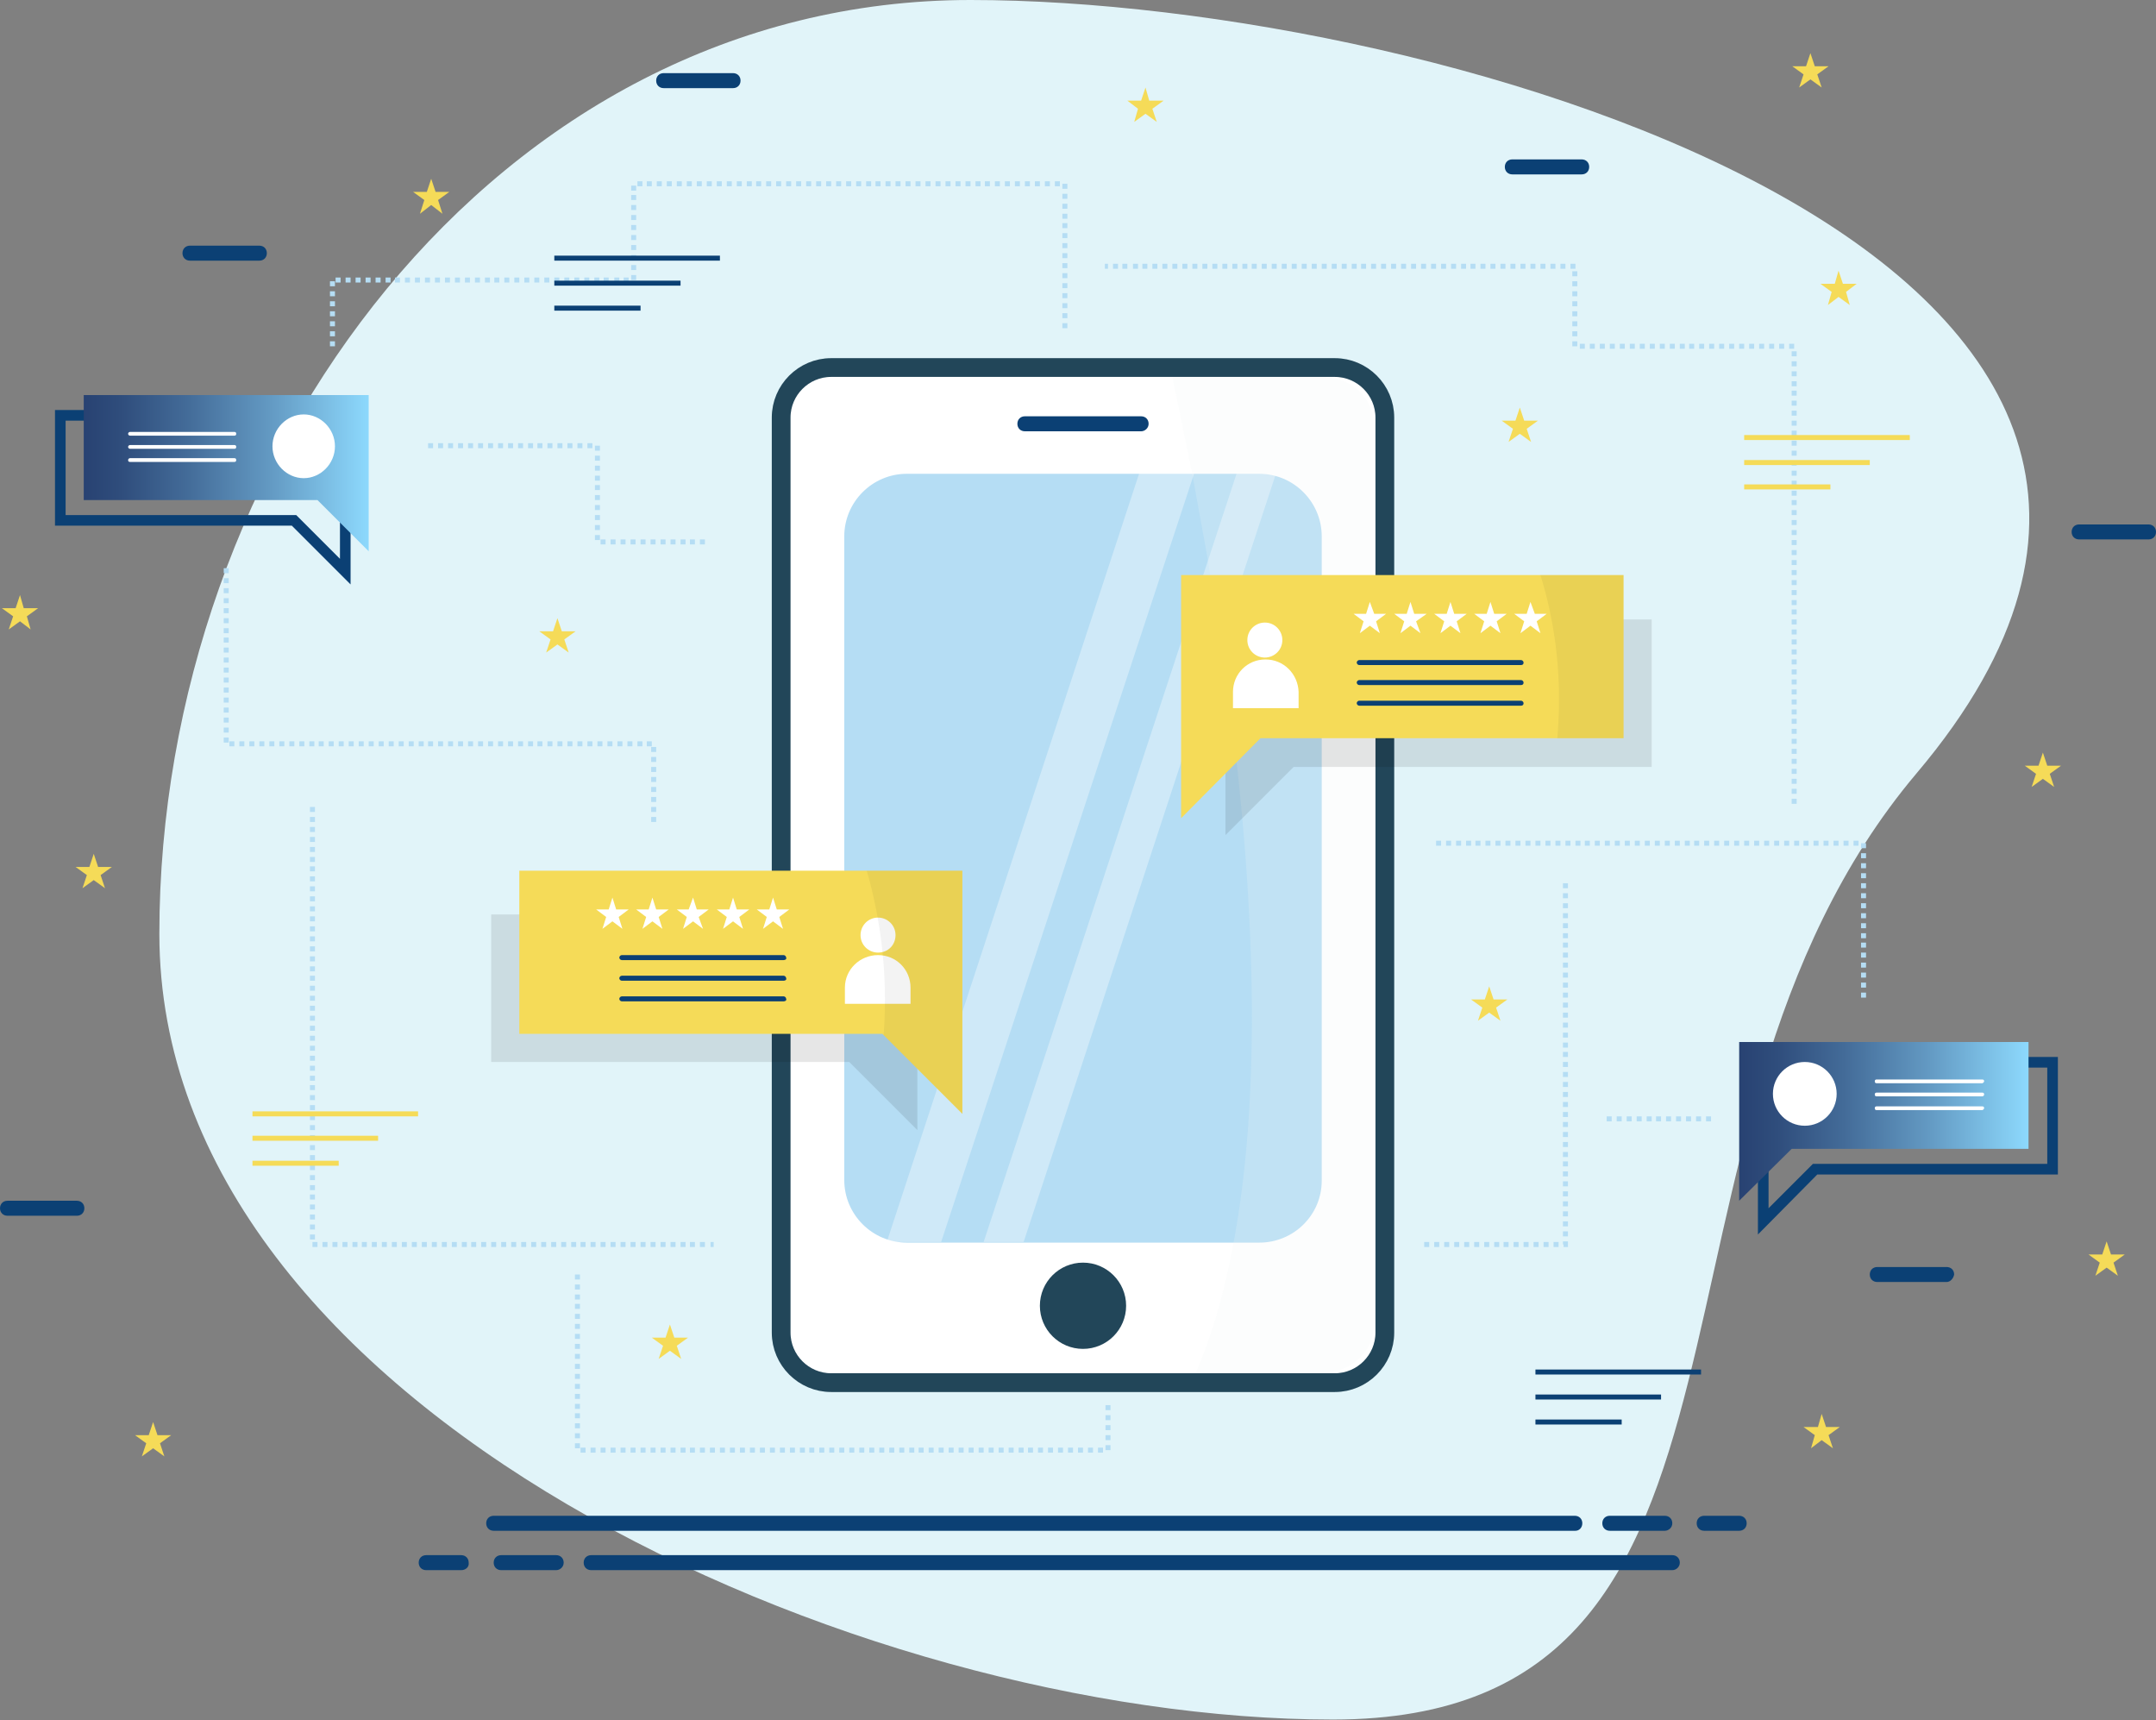 <?xml version="1.0" encoding="utf-8"?>
<!-- Generator: Adobe Illustrator 23.0.1, SVG Export Plug-In . SVG Version: 6.00 Build 0)  -->
<svg version="1.1" id="Layer_1" xmlns="http://www.w3.org/2000/svg" xmlns:xlink="http://www.w3.org/1999/xlink" x="0px" y="0px"
	 viewBox="0 0 345 275.2" style="enable-background:new 0 0 345 275.2;" xml:space="preserve">
<rect x="0" y="0" width="345" height="275.2" fill="#808080" stroke="none"/>
<style type="text/css">
	.st0{opacity:0.95;fill:#E6FAFF;enable-background:new    ;}
	.st1{fill:#0B4074;}
	.st2{fill:url(#SVGID_1_);}
	.st3{fill:#FFFFFF;}
	.st4{fill:url(#SVGID_2_);}
	.st5{fill:#F5DB58;}
	.st6{fill:#B5DDF4;}
	.st7{fill:#FFFFFF;stroke:#224659;stroke-width:3;stroke-miterlimit:10;}
	.st8{fill:#224659;}
	.st9{opacity:0.35;fill:#FFFFFF;enable-background:new    ;}
	.st10{opacity:0.2;fill:#F4F5F7;}
	.st11{opacity:0.1;enable-background:new    ;}
	.st12{opacity:5.000000e-02;enable-background:new    ;}
</style>
<g id="BACKGROUND">
</g>
<g id="OBJECTS">
</g>
<g id="DESIGNED_BY_FREEPIK">
	<g>
		<path class="st0" d="M306.7,123.7c-49,58-17.4,151.4-93.4,151.4S25.5,225.4,25.5,149.4S79.3,0,155.3,0S375.3,42.6,306.7,123.7z"/>
		<g>
			<g>
				<g>
					<path class="st1" d="M252.1,244.9H79c-0.7,0-1.2-0.5-1.2-1.2s0.5-1.2,1.2-1.2h173c0.7,0,1.2,0.5,1.2,1.2
						S252.7,244.9,252.1,244.9z"/>
				</g>
				<g>
					<path class="st1" d="M266.4,244.9h-8.8c-0.7,0-1.2-0.5-1.2-1.2s0.5-1.2,1.2-1.2h8.8c0.7,0,1.2,0.5,1.2,1.2
						S267,244.9,266.4,244.9z"/>
				</g>
				<g>
					<path class="st1" d="M278.3,244.9h-5.6c-0.7,0-1.2-0.5-1.2-1.2s0.5-1.2,1.2-1.2h5.6c0.7,0,1.2,0.5,1.2,1.2
						S279,244.9,278.3,244.9z"/>
				</g>
			</g>
			<g>
				<g>
					<path class="st1" d="M267.6,251.2h-173c-0.7,0-1.2-0.5-1.2-1.2s0.5-1.2,1.2-1.2h173c0.7,0,1.2,0.5,1.2,1.2
						C268.8,250.7,268.2,251.2,267.6,251.2z"/>
				</g>
				<g>
					<path class="st1" d="M89,251.2h-8.8c-0.7,0-1.2-0.5-1.2-1.2s0.5-1.2,1.2-1.2H89c0.7,0,1.2,0.5,1.2,1.2
						C90.2,250.7,89.6,251.2,89,251.2z"/>
				</g>
				<g>
					<path class="st1" d="M73.8,251.2h-5.6c-0.7,0-1.2-0.5-1.2-1.2s0.5-1.2,1.2-1.2h5.6c0.7,0,1.2,0.5,1.2,1.2
						C75.1,250.7,74.5,251.2,73.8,251.2z"/>
				</g>
			</g>
		</g>
		<g>
			<g>
				<path class="st1" d="M281.3,197.5v-28.4h48v18.8h-38.5L281.3,197.5z M283,170.8v22.5l7.1-7.1h37.5v-15.4L283,170.8L283,170.8z"
					/>
			</g>
			
				<linearGradient id="SVGID_1_" gradientUnits="userSpaceOnUse" x1="278.31" y1="96.595" x2="324.63" y2="96.595" gradientTransform="matrix(1 0 0 -1 0 276)">
				<stop  offset="0" style="stop-color:#284272"/>
				<stop  offset="0.13" style="stop-color:#2F4D7C"/>
				<stop  offset="0.36" style="stop-color:#436B98"/>
				<stop  offset="0.663" style="stop-color:#649BC4"/>
				<stop  offset="1" style="stop-color:#8DD9FD"/>
			</linearGradient>
			<polygon class="st2" points="324.6,166.7 278.3,166.7 278.3,183.8 278.3,192.1 286.7,183.8 324.6,183.8 			"/>
			<g>
				<g>
					<path class="st3" d="M317.2,173.3h-16.9c-0.2,0-0.3-0.1-0.3-0.3c0-0.2,0.1-0.3,0.3-0.3h16.9c0.2,0,0.3,0.1,0.3,0.3
						C317.5,173.1,317.3,173.3,317.2,173.3z"/>
				</g>
				<g>
					<path class="st3" d="M317.2,175.4h-16.9c-0.2,0-0.3-0.1-0.3-0.3s0.1-0.3,0.3-0.3h16.9c0.2,0,0.3,0.1,0.3,0.3
						S317.3,175.4,317.2,175.4z"/>
				</g>
				<g>
					<path class="st3" d="M317.2,177.6h-16.9c-0.2,0-0.3-0.1-0.3-0.3c0-0.2,0.1-0.3,0.3-0.3h16.9c0.2,0,0.3,0.1,0.3,0.3
						C317.5,177.4,317.3,177.6,317.2,177.6z"/>
				</g>
			</g>
			<circle class="st3" cx="288.8" cy="175" r="5.1"/>
		</g>
		<g>
			<g>
				<path class="st1" d="M56.1,93.5l-9.4-9.4H8.8V65.6h47.3V93.5z M10.5,82.4h36.9l7,7V67.3H10.5V82.4z"/>
			</g>
			
				<linearGradient id="SVGID_2_" gradientUnits="userSpaceOnUse" x1="13.42" y1="200.315" x2="59" y2="200.315" gradientTransform="matrix(1 0 0 -1 0 276)">
				<stop  offset="0" style="stop-color:#284272"/>
				<stop  offset="0.13" style="stop-color:#2F4D7C"/>
				<stop  offset="0.36" style="stop-color:#436B98"/>
				<stop  offset="0.663" style="stop-color:#649BC4"/>
				<stop  offset="1" style="stop-color:#8DD9FD"/>
			</linearGradient>
			<polygon class="st4" points="13.4,63.2 59,63.2 59,80 59,88.2 50.8,80 13.4,80 			"/>
			<g>
				<g>
					<path class="st3" d="M20.8,69.7h16.7c0.2,0,0.3-0.1,0.3-0.3s-0.1-0.3-0.3-0.3H20.8c-0.1,0-0.3,0.1-0.3,0.3
						C20.5,69.5,20.6,69.7,20.8,69.7z"/>
				</g>
				<g>
					<path class="st3" d="M20.8,71.8h16.7c0.2,0,0.3-0.1,0.3-0.3s-0.1-0.3-0.3-0.3H20.8c-0.1,0-0.3,0.1-0.3,0.3
						C20.5,71.6,20.6,71.8,20.8,71.8z"/>
				</g>
				<g>
					<path class="st3" d="M20.8,73.9h16.7c0.2,0,0.3-0.1,0.3-0.3s-0.1-0.3-0.3-0.3H20.8c-0.1,0-0.3,0.1-0.3,0.3S20.6,73.9,20.8,73.9
						z"/>
				</g>
			</g>
			<path class="st3" d="M43.6,71.4c0,2.8,2.3,5.1,5,5.1s5-2.3,5-5.1s-2.3-5.1-5-5.1S43.6,68.6,43.6,71.4z"/>
		</g>
		<polygon class="st5" points="294.2,43.3 294.9,45.4 297.1,45.4 295.4,46.7 296,48.8 294.2,47.5 292.5,48.8 293.1,46.7 291.3,45.4 
			293.6,45.4 		"/>
		<polygon class="st5" points="183.3,14 183.9,16.1 186.2,16.1 184.4,17.4 185.1,19.5 183.3,18.2 181.5,19.5 182.1,17.4 180.4,16.1 
			182.6,16.1 		"/>
		<polygon class="st5" points="69,28.6 69.7,30.7 71.9,30.7 70.1,32 70.8,34.2 69,32.8 67.2,34.2 67.9,32 66.1,30.7 68.3,30.7 		"/>
		<polygon class="st5" points="291.5,226.2 292.2,228.3 294.4,228.3 292.6,229.6 293.3,231.7 291.5,230.4 289.8,231.7 290.4,229.6 
			288.6,228.3 290.9,228.3 		"/>
		<polygon class="st5" points="15,136.6 15.7,138.7 17.9,138.7 16.1,140 16.8,142.1 15,140.8 13.2,142.1 13.9,140 12.1,138.7 
			14.3,138.7 		"/>
		<polygon class="st5" points="89.2,98.9 89.9,101 92.1,101 90.3,102.3 91,104.4 89.2,103.1 87.4,104.4 88.1,102.3 86.3,101 
			88.5,101 		"/>
		<polygon class="st5" points="243.2,65.2 243.9,67.3 246.1,67.3 244.3,68.6 245,70.7 243.2,69.4 241.4,70.7 242.1,68.6 240.3,67.3 
			242.5,67.3 		"/>
		<polygon class="st5" points="238.3,157.8 239,159.9 241.2,159.9 239.4,161.2 240.1,163.3 238.3,162 236.5,163.3 237.2,161.2 
			235.4,159.9 237.6,159.9 		"/>
		<polygon class="st5" points="107.2,211.9 107.9,214 110.1,214 108.3,215.3 109,217.4 107.2,216.1 105.4,217.4 106.1,215.3 
			104.3,214 106.5,214 		"/>
		<polygon class="st5" points="337.1,198.6 337.8,200.7 340,200.7 338.2,202 338.9,204.1 337.1,202.8 335.3,204.1 336,202 
			334.2,200.7 336.4,200.7 		"/>
		<polygon class="st5" points="326.9,120.4 327.6,122.5 329.8,122.5 328,123.8 328.7,125.9 326.9,124.6 325.1,125.9 325.8,123.8 
			324,122.5 326.2,122.5 		"/>
		<polygon class="st5" points="289.7,8.5 290.4,10.6 292.6,10.6 290.8,11.9 291.5,14 289.7,12.7 287.9,14 288.6,11.9 286.8,10.6 
			289,10.6 		"/>
		<polygon class="st5" points="24.5,227.5 25.2,229.6 27.4,229.6 25.6,230.9 26.3,233 24.5,231.7 22.7,233 23.4,230.9 21.6,229.6 
			23.8,229.6 		"/>
		<polygon class="st5" points="3.2,95.2 3.8,97.3 6.1,97.3 4.3,98.6 4.9,100.7 3.2,99.4 1.4,100.7 2.1,98.6 0.3,97.3 2.5,97.3 		"/>
		<g>
			<path class="st1" d="M41.5,41.7H30.4c-0.7,0-1.2-0.5-1.2-1.2s0.5-1.2,1.2-1.2h11.1c0.7,0,1.2,0.5,1.2,1.2
				C42.7,41.2,42.2,41.7,41.5,41.7z"/>
		</g>
		<g>
			<path class="st1" d="M12.3,194.5H1.2c-0.7,0-1.2-0.5-1.2-1.2s0.5-1.2,1.2-1.2h11.1c0.7,0,1.2,0.5,1.2,1.2S13,194.5,12.3,194.5z"
				/>
		</g>
		<g>
			<path class="st1" d="M311.5,205.1h-11.1c-0.7,0-1.2-0.5-1.2-1.2s0.5-1.2,1.2-1.2h11.1c0.7,0,1.2,0.5,1.2,1.2
				C312.6,204.5,312.1,205.1,311.5,205.1z"/>
		</g>
		<g>
			<path class="st1" d="M343.8,86.3h-11.1c-0.7,0-1.2-0.5-1.2-1.2s0.5-1.2,1.2-1.2h11.1c0.7,0,1.2,0.5,1.2,1.2
				S344.5,86.3,343.8,86.3z"/>
		</g>
		<g>
			<path class="st1" d="M253.1,27.9H242c-0.7,0-1.2-0.5-1.2-1.2s0.5-1.2,1.2-1.2h11.1c0.7,0,1.2,0.5,1.2,1.2S253.8,27.9,253.1,27.9z
				"/>
		</g>
		<g>
			<path class="st1" d="M117.3,14.1h-11.1c-0.7,0-1.2-0.5-1.2-1.2s0.5-1.2,1.2-1.2h11.1c0.7,0,1.2,0.5,1.2,1.2S118,14.1,117.3,14.1z
				"/>
		</g>
		<g>
			<path class="st6" d="M105,131.5h-0.8v-0.8h0.8V131.5z M105,129.9h-0.8v-0.8h0.8V129.9z M105,128.3h-0.8v-0.8h0.8V128.3z
				 M105,126.7h-0.8v-0.8h0.8V126.7z M105,125.1h-0.8v-0.8h0.8V125.1z M105,123.5h-0.8v-0.8h0.8V123.5z M105,121.9h-0.8v-0.8h0.8
				V121.9z M105,120.3h-0.8v-0.8h0.8V120.3z M104.3,119.4h-0.8v-0.8h0.8V119.4z M102.8,119.4H102v-0.8h0.8V119.4z M101.2,119.4h-0.8
				v-0.8h0.8V119.4z M99.6,119.4h-0.8v-0.8h0.8V119.4z M98,119.4h-0.8v-0.8H98V119.4z M96.4,119.4h-0.8v-0.8h0.8V119.4z M94.8,119.4
				H94v-0.8h0.8V119.4z M93.2,119.4h-0.8v-0.8h0.8V119.4z M91.6,119.4h-0.8v-0.8h0.8V119.4z M90,119.4h-0.8v-0.8H90V119.4z
				 M88.4,119.4h-0.8v-0.8h0.8V119.4z M86.8,119.4H86v-0.8h0.8V119.4z M85.3,119.4h-0.8v-0.8h0.8V119.4z M83.7,119.4h-0.8v-0.8h0.8
				V119.4z M82.1,119.4h-0.8v-0.8h0.8V119.4z M80.5,119.4h-0.8v-0.8h0.8V119.4z M78.9,119.4h-0.8v-0.8h0.8V119.4z M77.3,119.4h-0.8
				v-0.8h0.8V119.4z M75.7,119.4h-0.8v-0.8h0.8V119.4z M74.1,119.4h-0.8v-0.8h0.8V119.4z M72.5,119.4h-0.8v-0.8h0.8V119.4z
				 M70.9,119.4h-0.8v-0.8h0.8V119.4z M69.3,119.4h-0.8v-0.8h0.8V119.4z M67.8,119.4h-0.8v-0.8h0.8V119.4z M66.2,119.4h-0.8v-0.8
				h0.8V119.4z M64.6,119.4h-0.8v-0.8h0.8V119.4z M63,119.4h-0.8v-0.8H63V119.4z M61.4,119.4h-0.8v-0.8h0.8V119.4z M59.8,119.4H59
				v-0.8h0.8V119.4z M58.2,119.4h-0.8v-0.8h0.8V119.4z M56.6,119.4h-0.8v-0.8h0.8V119.4z M55,119.4h-0.8v-0.8H55V119.4z M53.4,119.4
				h-0.8v-0.8h0.8V119.4z M51.8,119.4H51v-0.8h0.8V119.4z M50.3,119.4h-0.8v-0.8h0.8V119.4z M48.7,119.4h-0.8v-0.8h0.8V119.4z
				 M47.1,119.4h-0.8v-0.8h0.8V119.4z M45.5,119.4h-0.8v-0.8h0.8V119.4z M43.9,119.4h-0.8v-0.8h0.8V119.4z M42.3,119.4h-0.8v-0.8
				h0.8V119.4z M40.7,119.4h-0.8v-0.8h0.8V119.4z M39.1,119.4h-0.8v-0.8h0.8V119.4z M37.5,119.4h-0.8v-0.8h0.8V119.4z M36.6,118.8
				h-0.8V118h0.8V118.8z M36.6,117.2h-0.8v-0.8h0.8V117.2z M36.6,115.6h-0.8v-0.8h0.8V115.6z M36.6,114h-0.8v-0.8h0.8V114z
				 M36.6,112.4h-0.8v-0.8h0.8V112.4z M36.6,110.8h-0.8V110h0.8V110.8z M36.6,109.2h-0.8v-0.8h0.8V109.2z M36.6,107.6h-0.8v-0.8h0.8
				V107.6z M36.6,106h-0.8v-0.8h0.8V106z M36.6,104.4h-0.8v-0.8h0.8V104.4z M36.6,102.8h-0.8V102h0.8V102.8z M36.6,101.3h-0.8v-0.8
				h0.8V101.3z M36.6,99.7h-0.8v-0.8h0.8V99.7z M36.6,98.1h-0.8v-0.8h0.8V98.1z M36.6,96.5h-0.8v-0.8h0.8V96.5z M36.6,94.9h-0.8
				v-0.8h0.8V94.9z M36.6,93.3h-0.8v-0.8h0.8V93.3z M36.6,91.7h-0.8v-0.8h0.8V91.7z"/>
		</g>
		<g>
			<path class="st6" d="M53.6,55.4h-0.8v-0.8h0.8V55.4z M53.6,53.8h-0.8V53h0.8V53.8z M170.8,52.5H170v-0.8h0.8V52.5z M53.6,52.2
				h-0.8v-0.8h0.8V52.2z M170.8,50.9H170v-0.8h0.8V50.9z M53.6,50.6h-0.8v-0.8h0.8V50.6z M170.8,49.3H170v-0.8h0.8V49.3z M53.6,49
				h-0.8v-0.8h0.8V49z M170.8,47.7H170v-0.8h0.8V47.7z M53.6,47.4h-0.8v-0.8h0.8V47.4z M170.8,46.1H170v-0.8h0.8V46.1z M53.6,45.8
				h-0.8V45h0.8V45.8z M100.6,45.2h-0.8v-0.8h0.8V45.2z M99.1,45.2h-0.8v-0.8h0.8V45.2z M97.4,45.2h-0.8v-0.8h0.8V45.2z M95.9,45.2
				h-0.8v-0.8h0.8V45.2z M94.3,45.2h-0.8v-0.8h0.8V45.2z M92.7,45.2h-0.8v-0.8h0.8V45.2z M91.1,45.2h-0.8v-0.8h0.8V45.2z M89.5,45.2
				h-0.8v-0.8h0.8V45.2z M87.9,45.2h-0.8v-0.8h0.8V45.2z M86.3,45.2h-0.8v-0.8h0.8V45.2z M84.7,45.2h-0.8v-0.8h0.8V45.2z M83.1,45.2
				h-0.8v-0.8h0.8V45.2z M81.5,45.2h-0.8v-0.8h0.8V45.2z M79.9,45.2h-0.8v-0.8h0.8V45.2z M78.4,45.2h-0.8v-0.8h0.8V45.2z M76.8,45.2
				H76v-0.8h0.8V45.2z M75.2,45.2h-0.8v-0.8h0.8V45.2z M73.6,45.2h-0.8v-0.8h0.8V45.2z M72,45.2h-0.8v-0.8H72V45.2z M70.4,45.2h-0.8
				v-0.8h0.8V45.2z M68.8,45.2H68v-0.8h0.8V45.2z M67.2,45.2h-0.8v-0.8h0.8V45.2z M65.6,45.2h-0.8v-0.8h0.8V45.2z M64,45.2h-0.8
				v-0.8H64V45.2z M62.5,45.2h-0.8v-0.8h0.8V45.2z M60.9,45.2h-0.8v-0.8h0.8V45.2z M59.3,45.2h-0.8v-0.8h0.8V45.2z M57.7,45.2h-0.8
				v-0.8h0.8V45.2z M56.1,45.2h-0.8v-0.8h0.8V45.2z M54.5,45.2h-0.8v-0.8h0.8V45.2z M101.8,44.8H101V44h0.8V44.8z M170.8,44.5H170
				v-0.8h0.8V44.5z M101.8,43.2H101v-0.8h0.8V43.2z M170.8,42.9H170v-0.8h0.8V42.9z M101.8,41.6H101v-0.8h0.8V41.6z M170.8,41.3H170
				v-0.8h0.8V41.3z M101.8,40H101v-0.8h0.8V40z M170.8,39.7H170v-0.8h0.8V39.7z M101.8,38.4H101v-0.8h0.8V38.4z M170.8,38.1H170
				v-0.8h0.8V38.1z M101.8,36.8H101V36h0.8V36.8z M170.8,36.5H170v-0.8h0.8V36.5z M101.8,35.2H101v-0.8h0.8V35.2z M170.8,35H170
				v-0.8h0.8V35z M101.8,33.6H101v-0.8h0.8V33.6z M170.8,33.4H170v-0.8h0.8V33.4z M101.8,32H101v-0.8h0.8V32z M170.8,31.8H170V31
				h0.8V31.8z M101.8,30.5H101v-0.8h0.8V30.5z M170.4,30.2H170v-0.8h0.8v0.8H170.4z M169.6,29.8h-0.8V29h0.8V29.8z M168,29.8h-0.8
				V29h0.8V29.8z M166.4,29.8h-0.8V29h0.8V29.8z M164.8,29.8H164V29h0.8V29.8z M163.2,29.8h-0.8V29h0.8V29.8z M161.6,29.8h-0.8V29
				h0.8V29.8z M160,29.8h-0.8V29h0.8V29.8z M158.4,29.8h-0.8V29h0.8V29.8z M156.9,29.8h-0.8V29h0.8V29.8z M155.3,29.8h-0.8V29h0.8
				V29.8z M153.7,29.8h-0.8V29h0.8V29.8z M152.1,29.8h-0.8V29h0.8V29.8z M150.5,29.8h-0.8V29h0.8V29.8z M148.9,29.8h-0.8V29h0.8
				V29.8z M147.3,29.8h-0.8V29h0.8V29.8z M145.7,29.8h-0.8V29h0.8V29.8z M144.1,29.8h-0.8V29h0.8V29.8z M142.5,29.8h-0.8V29h0.8
				V29.8z M140.9,29.8h-0.8V29h0.8V29.8z M139.4,29.8h-0.8V29h0.8V29.8z M137.8,29.8H137V29h0.8V29.8z M136.2,29.8h-0.8V29h0.8V29.8
				z M134.6,29.8h-0.8V29h0.8V29.8z M133,29.8h-0.8V29h0.8V29.8z M131.4,29.8h-0.8V29h0.8V29.8z M129.8,29.8H129V29h0.8V29.8z
				 M128.2,29.8h-0.8V29h0.8V29.8z M126.6,29.8h-0.8V29h0.8V29.8z M125,29.8h-0.8V29h0.8V29.8z M123.4,29.8h-0.8V29h0.8V29.8z
				 M121.8,29.8H121V29h0.8V29.8z M120.3,29.8h-0.8V29h0.8V29.8z M118.7,29.8h-0.8V29h0.8V29.8z M117.1,29.8h-0.8V29h0.8V29.8z
				 M115.5,29.8h-0.8V29h0.8V29.8z M113.9,29.8h-0.8V29h0.8V29.8z M112.3,29.8h-0.8V29h0.8V29.8z M110.7,29.8h-0.8V29h0.8V29.8z
				 M109.1,29.8h-0.8V29h0.8V29.8z M107.5,29.8h-0.8V29h0.8V29.8z M105.9,29.8h-0.8V29h0.8V29.8z M104.3,29.8h-0.8V29h0.8V29.8z
				 M102.8,29.8H102V29h0.8V29.8z"/>
		</g>
		<g>
			<path class="st6" d="M114.2,199.5h-0.5v-0.8h0.5V199.5z M112.8,199.5H112v-0.8h0.8V199.5z M111.2,199.5h-0.8v-0.8h0.8V199.5z
				 M109.7,199.5h-0.8v-0.8h0.8V199.5z M108.1,199.5h-0.8v-0.8h0.8V199.5z M106.5,199.5h-0.8v-0.8h0.8V199.5z M104.9,199.5h-0.8
				v-0.8h0.8V199.5z M103.3,199.5h-0.8v-0.8h0.8V199.5z M101.7,199.5h-0.8v-0.8h0.8V199.5z M100.1,199.5h-0.8v-0.8h0.8V199.5z
				 M98.5,199.5h-0.8v-0.8h0.8V199.5z M96.9,199.5h-0.8v-0.8h0.8V199.5z M95.3,199.5h-0.8v-0.8h0.8V199.5z M93.7,199.5h-0.8v-0.8
				h0.8V199.5z M92.2,199.5h-0.8v-0.8h0.8V199.5z M90.6,199.5h-0.8v-0.8h0.8V199.5z M89,199.5h-0.8v-0.8H89V199.5z M87.4,199.5h-0.8
				v-0.8h0.8V199.5z M85.8,199.5H85v-0.8h0.8V199.5z M84.2,199.5h-0.8v-0.8h0.8V199.5z M82.6,199.5h-0.8v-0.8h0.8V199.5z M81,199.5
				h-0.8v-0.8H81V199.5z M79.4,199.5h-0.8v-0.8h0.8V199.5z M77.8,199.5H77v-0.8h0.8V199.5z M76.2,199.5h-0.8v-0.8h0.8V199.5z
				 M74.7,199.5h-0.8v-0.8h0.8V199.5z M73.1,199.5h-0.8v-0.8h0.8V199.5z M71.5,199.5h-0.8v-0.8h0.8V199.5z M69.9,199.5h-0.8v-0.8
				h0.8V199.5z M68.3,199.5h-0.8v-0.8h0.8V199.5z M66.7,199.5h-0.8v-0.8h0.8V199.5z M65.1,199.5h-0.8v-0.8h0.8V199.5z M63.5,199.5
				h-0.8v-0.8h0.8V199.5z M61.9,199.5h-0.8v-0.8h0.8V199.5z M60.3,199.5h-0.8v-0.8h0.8V199.5z M58.7,199.5h-0.8v-0.8h0.8V199.5z
				 M57.2,199.5h-0.8v-0.8h0.8V199.5z M55.6,199.5h-0.8v-0.8h0.8V199.5z M54,199.5h-0.8v-0.8H54V199.5z M52.4,199.5h-0.8v-0.8h0.8
				V199.5z M50.8,199.5H50v-0.8h0.8V199.5z M50.4,198.3h-0.8v-0.8h0.8V198.3z M50.4,196.7h-0.8v-0.8h0.8V196.7z M50.4,195.1h-0.8
				v-0.8h0.8V195.1z M50.4,193.5h-0.8v-0.8h0.8V193.5z M50.4,191.9h-0.8v-0.8h0.8V191.9z M50.4,190.4h-0.8v-0.8h0.8V190.4z
				 M50.4,188.8h-0.8V188h0.8V188.8z M50.4,187.2h-0.8v-0.8h0.8V187.2z M50.4,185.6h-0.8v-0.8h0.8V185.6z M50.4,184h-0.8v-0.8h0.8
				V184z M50.4,182.4h-0.8v-0.8h0.8V182.4z M50.4,180.8h-0.8V180h0.8V180.8z M50.4,179.2h-0.8v-0.8h0.8V179.2z M50.4,177.6h-0.8
				v-0.8h0.8V177.6z M50.4,176h-0.8v-0.8h0.8V176z M50.4,174.4h-0.8v-0.8h0.8V174.4z M50.4,172.9h-0.8v-0.8h0.8V172.9z M50.4,171.3
				h-0.8v-0.8h0.8V171.3z M50.4,169.7h-0.8v-0.8h0.8V169.7z M50.4,168.1h-0.8v-0.8h0.8V168.1z M50.4,166.5h-0.8v-0.8h0.8V166.5z
				 M50.4,164.9h-0.8v-0.8h0.8V164.9z M50.4,163.3h-0.8v-0.8h0.8V163.3z M50.4,161.7h-0.8v-0.8h0.8V161.7z M50.4,160.1h-0.8v-0.8
				h0.8V160.1z M50.4,158.5h-0.8v-0.8h0.8V158.5z M50.4,156.9h-0.8v-0.8h0.8V156.9z M50.4,155.4h-0.8v-0.8h0.8V155.4z M50.4,153.8
				h-0.8V153h0.8V153.8z M50.4,152.2h-0.8v-0.8h0.8V152.2z M50.4,150.6h-0.8v-0.8h0.8V150.6z M50.4,149h-0.8v-0.8h0.8V149z
				 M50.4,147.4h-0.8v-0.8h0.8V147.4z M50.4,145.8h-0.8V145h0.8V145.8z M50.4,144.2h-0.8v-0.8h0.8V144.2z M50.4,142.6h-0.8v-0.8h0.8
				V142.6z M50.4,141h-0.8v-0.8h0.8V141z M50.4,139.4h-0.8v-0.8h0.8V139.4z M50.4,137.9h-0.8v-0.8h0.8V137.9z M50.4,136.3h-0.8v-0.8
				h0.8V136.3z M50.4,134.7h-0.8v-0.8h0.8V134.7z M50.4,133.1h-0.8v-0.8h0.8V133.1z M50.4,131.5h-0.8v-0.8h0.8V131.5z M50.4,129.9
				h-0.8v-0.8h0.8V129.9z"/>
		</g>
		<g>
			<path class="st6" d="M298.6,159.6h-0.8v-0.8h0.8V159.6z M298.6,158h-0.8v-0.8h0.8V158z M298.6,156.4h-0.8v-0.8h0.8V156.4z
				 M298.6,154.8h-0.8V154h0.8V154.8z M298.6,153.2h-0.8v-0.8h0.8V153.2z M298.6,151.6h-0.8v-0.8h0.8V151.6z M298.6,150.1h-0.8v-0.8
				h0.8V150.1z M298.6,148.5h-0.8v-0.8h0.8V148.5z M298.6,146.9h-0.8v-0.8h0.8V146.9z M298.6,145.3h-0.8v-0.8h0.8V145.3z
				 M298.6,143.7h-0.8v-0.8h0.8V143.7z M298.6,142.1h-0.8v-0.8h0.8V142.1z M298.6,140.5h-0.8v-0.8h0.8V140.5z M298.6,138.9h-0.8
				v-0.8h0.8V138.9z M298.6,137.3h-0.8v-0.8h0.8V137.3z M298.6,135.7h-0.8v-0.8h0.8V135.7z M297.4,135.3h-0.8v-0.8h0.8V135.3z
				 M295.8,135.3H295v-0.8h0.8V135.3z M294.2,135.3h-0.8v-0.8h0.8V135.3z M292.6,135.3h-0.8v-0.8h0.8V135.3z M291,135.3h-0.8v-0.8
				h0.8V135.3z M289.4,135.3h-0.8v-0.8h0.8V135.3z M287.9,135.3h-0.8v-0.8h0.8V135.3z M286.3,135.3h-0.8v-0.8h0.8V135.3z
				 M284.7,135.3h-0.8v-0.8h0.8V135.3z M283.1,135.3h-0.8v-0.8h0.8V135.3z M281.5,135.3h-0.8v-0.8h0.8V135.3z M279.9,135.3h-0.8
				v-0.8h0.8V135.3z M278.3,135.3h-0.8v-0.8h0.8V135.3z M276.7,135.3h-0.8v-0.8h0.8V135.3z M275.1,135.3h-0.8v-0.8h0.8V135.3z
				 M273.5,135.3h-0.8v-0.8h0.8V135.3z M271.9,135.3h-0.8v-0.8h0.8V135.3z M270.4,135.3h-0.8v-0.8h0.8V135.3z M268.8,135.3H268v-0.8
				h0.8V135.3z M267.2,135.3h-0.8v-0.8h0.8V135.3z M265.6,135.3h-0.8v-0.8h0.8V135.3z M264,135.3h-0.8v-0.8h0.8V135.3z M262.4,135.3
				h-0.8v-0.8h0.8V135.3z M260.8,135.3H260v-0.8h0.8V135.3z M259.2,135.3h-0.8v-0.8h0.8V135.3z M257.6,135.3h-0.8v-0.8h0.8V135.3z
				 M256,135.3h-0.8v-0.8h0.8V135.3z M254.4,135.3h-0.8v-0.8h0.8V135.3z M252.9,135.3h-0.8v-0.8h0.8V135.3z M251.3,135.3h-0.8v-0.8
				h0.8V135.3z M249.7,135.3h-0.8v-0.8h0.8V135.3z M248.1,135.3h-0.8v-0.8h0.8V135.3z M246.5,135.3h-0.8v-0.8h0.8V135.3z
				 M244.9,135.3h-0.8v-0.8h0.8V135.3z M243.3,135.3h-0.8v-0.8h0.8V135.3z M241.7,135.3h-0.8v-0.8h0.8V135.3z M240.1,135.3h-0.8
				v-0.8h0.8V135.3z M238.5,135.3h-0.8v-0.8h0.8V135.3z M236.9,135.3h-0.8v-0.8h0.8V135.3z M235.4,135.3h-0.8v-0.8h0.8V135.3z
				 M233.8,135.3H233v-0.8h0.8V135.3z M232.2,135.3h-0.8v-0.8h0.8V135.3z M230.6,135.3h-0.8v-0.8h0.8V135.3z"/>
		</g>
		<g>
			<path class="st6" d="M287.5,128.6h-0.8v-0.8h0.8V128.6z M287.5,127h-0.8v-0.8h0.8V127z M287.5,125.4h-0.8v-0.8h0.8V125.4z
				 M287.5,123.8h-0.8V123h0.8V123.8z M287.5,122.2h-0.8v-0.8h0.8V122.2z M287.5,120.6h-0.8v-0.8h0.8V120.6z M287.5,119h-0.8v-0.8
				h0.8V119z M287.5,117.4h-0.8v-0.8h0.8V117.4z M287.5,115.8h-0.8V115h0.8V115.8z M287.5,114.3h-0.8v-0.8h0.8V114.3z M287.5,112.7
				h-0.8v-0.8h0.8V112.7z M287.5,111.1h-0.8v-0.8h0.8V111.1z M287.5,109.5h-0.8v-0.8h0.8V109.5z M287.5,107.9h-0.8v-0.8h0.8V107.9z
				 M287.5,106.3h-0.8v-0.8h0.8V106.3z M287.5,104.7h-0.8v-0.8h0.8V104.7z M287.5,103.1h-0.8v-0.8h0.8V103.1z M287.5,101.5h-0.8
				v-0.8h0.8V101.5z M287.5,99.9h-0.8v-0.8h0.8V99.9z M287.5,98.3h-0.8v-0.8h0.8V98.3z M287.5,96.8h-0.8v-0.8h0.8V96.8z M287.5,95.2
				h-0.8v-0.8h0.8V95.2z M287.5,93.6h-0.8v-0.8h0.8V93.6z M287.5,92h-0.8v-0.8h0.8V92z M287.5,90.4h-0.8v-0.8h0.8V90.4z M287.5,88.8
				h-0.8V88h0.8V88.8z M287.5,87.2h-0.8v-0.8h0.8V87.2z M287.5,85.6h-0.8v-0.8h0.8V85.6z M287.5,84h-0.8v-0.8h0.8V84z M287.5,82.4
				h-0.8v-0.8h0.8V82.4z M287.5,80.8h-0.8V80h0.8V80.8z M287.5,79.3h-0.8v-0.8h0.8V79.3z M287.5,77.7h-0.8v-0.8h0.8V77.7z
				 M287.5,76.1h-0.8v-0.8h0.8V76.1z M287.5,74.5h-0.8v-0.8h0.8V74.5z M287.5,72.9h-0.8v-0.8h0.8V72.9z M287.5,71.3h-0.8v-0.8h0.8
				V71.3z M287.5,69.7h-0.8v-0.8h0.8V69.7z M287.5,68.1h-0.8v-0.8h0.8V68.1z M287.5,66.5h-0.8v-0.8h0.8V66.5z M287.5,64.9h-0.8v-0.8
				h0.8V64.9z M287.5,63.3h-0.8v-0.8h0.8V63.3z M287.5,61.8h-0.8V61h0.8V61.8z M287.5,60.2h-0.8v-0.8h0.8V60.2z M287.5,58.6h-0.8
				v-0.8h0.8V58.6z M287.5,57h-0.8v-0.8h0.8V57z M287.1,55.8h-0.8V55h0.8V55.8z M285.5,55.8h-0.8V55h0.8V55.8z M283.9,55.8h-0.8V55
				h0.8V55.8z M282.3,55.8h-0.8V55h0.8V55.8z M280.7,55.8h-0.8V55h0.8V55.8z M279.1,55.8h-0.8V55h0.8V55.8z M277.5,55.8h-0.8V55h0.8
				V55.8z M275.9,55.8h-0.8V55h0.8V55.8z M274.3,55.8h-0.8V55h0.8V55.8z M272.7,55.8h-0.8V55h0.8V55.8z M271.1,55.8h-0.8V55h0.8
				V55.8z M269.6,55.8h-0.8V55h0.8V55.8z M268,55.8h-0.8V55h0.8V55.8z M266.4,55.8h-0.8V55h0.8V55.8z M264.8,55.8H264V55h0.8V55.8z
				 M263.2,55.8h-0.8V55h0.8V55.8z M261.6,55.8h-0.8V55h0.8V55.8z M260,55.8h-0.8V55h0.8V55.8z M258.4,55.8h-0.8V55h0.8V55.8z
				 M256.8,55.8H256V55h0.8V55.8z M255.2,55.8h-0.8V55h0.8V55.8z M253.6,55.8h-0.8V55h0.8V55.8z M252.4,55.4h-0.8v-0.8h0.8V55.4z
				 M252.4,53.8h-0.8V53h0.8V53.8z M252.4,52.2h-0.8v-0.8h0.8V52.2z M252.4,50.6h-0.8v-0.8h0.8V50.6z M252.4,49h-0.8v-0.8h0.8V49z
				 M252.4,47.4h-0.8v-0.8h0.8V47.4z M252.4,45.8h-0.8V45h0.8V45.8z M252.4,44.2h-0.8v-0.8h0.8V44.2z M252.1,43h-0.8v-0.8h0.8V43z
				 M250.5,43h-0.8v-0.8h0.8V43z M248.9,43h-0.8v-0.8h0.8V43z M247.3,43h-0.8v-0.8h0.8V43z M245.7,43h-0.8v-0.8h0.8V43z M244.1,43
				h-0.8v-0.8h0.8V43z M242.5,43h-0.8v-0.8h0.8V43z M240.9,43h-0.8v-0.8h0.8V43z M239.3,43h-0.8v-0.8h0.8V43z M237.7,43h-0.8v-0.8
				h0.8V43z M236.1,43h-0.8v-0.8h0.8V43z M234.6,43h-0.8v-0.8h0.8V43z M233,43h-0.8v-0.8h0.8V43z M231.4,43h-0.8v-0.8h0.8V43z
				 M229.8,43H229v-0.8h0.8V43z M228.2,43h-0.8v-0.8h0.8V43z M226.6,43h-0.8v-0.8h0.8V43z M225,43h-0.8v-0.8h0.8V43z M223.4,43h-0.8
				v-0.8h0.8V43z M221.8,43H221v-0.8h0.8V43z M220.2,43h-0.8v-0.8h0.8V43z M218.6,43h-0.8v-0.8h0.8V43z M217.1,43h-0.8v-0.8h0.8V43z
				 M215.5,43h-0.8v-0.8h0.8V43z M213.9,43h-0.8v-0.8h0.8V43z M212.3,43h-0.8v-0.8h0.8V43z M210.7,43h-0.8v-0.8h0.8V43z M209.1,43
				h-0.8v-0.8h0.8V43z M207.5,43h-0.8v-0.8h0.8V43z M205.9,43h-0.8v-0.8h0.8V43z M204.3,43h-0.8v-0.8h0.8V43z M202.7,43h-0.8v-0.8
				h0.8V43z M201.1,43h-0.8v-0.8h0.8V43z M199.6,43h-0.8v-0.8h0.8V43z M198,43h-0.8v-0.8h0.8V43z M196.4,43h-0.8v-0.8h0.8V43z
				 M194.8,43H194v-0.8h0.8V43z M193.2,43h-0.8v-0.8h0.8V43z M191.6,43h-0.8v-0.8h0.8V43z M190,43h-0.8v-0.8h0.8V43z M188.4,43h-0.8
				v-0.8h0.8V43z M186.8,43H186v-0.8h0.8V43z M185.2,43h-0.8v-0.8h0.8V43z M183.6,43h-0.8v-0.8h0.8V43z M182.1,43h-0.8v-0.8h0.8V43z
				 M180.4,43h-0.8v-0.8h0.8V43z M178.9,43h-0.8v-0.8h0.8V43z M177.3,43h-0.5v-0.8h0.5V43z"/>
		</g>
		<g>
			<path class="st6" d="M176.5,232.4h-0.8v-0.8h0.8V232.4z M174.9,232.4h-0.8v-0.8h0.8V232.4z M173.3,232.4h-0.8v-0.8h0.8V232.4z
				 M171.7,232.4h-0.8v-0.8h0.8V232.4z M170.1,232.4h-0.8v-0.8h0.8V232.4z M168.5,232.4h-0.8v-0.8h0.8V232.4z M166.9,232.4h-0.8
				v-0.8h0.8V232.4z M165.3,232.4h-0.8v-0.8h0.8V232.4z M163.8,232.4h-0.8v-0.8h0.8V232.4z M162.2,232.4h-0.8v-0.8h0.8V232.4z
				 M160.6,232.4h-0.8v-0.8h0.8V232.4z M159,232.4h-0.8v-0.8h0.8V232.4z M157.4,232.4h-0.8v-0.8h0.8V232.4z M155.8,232.4H155v-0.8
				h0.8L155.8,232.4L155.8,232.4z M154.2,232.4h-0.8v-0.8h0.8V232.4z M152.6,232.4h-0.8v-0.8h0.8V232.4z M151,232.4h-0.8v-0.8h0.8
				V232.4z M149.4,232.4h-0.8v-0.8h0.8V232.4z M147.8,232.4H147v-0.8h0.8V232.4z M146.3,232.4h-0.8v-0.8h0.8V232.4z M144.7,232.4
				h-0.8v-0.8h0.8V232.4z M143.1,232.4h-0.8v-0.8h0.8V232.4z M141.5,232.4h-0.8v-0.8h0.8V232.4z M139.9,232.4h-0.8v-0.8h0.8V232.4z
				 M138.3,232.4h-0.8v-0.8h0.8V232.4z M136.7,232.4h-0.8v-0.8h0.8V232.4z M135.1,232.4h-0.8v-0.8h0.8V232.4z M133.5,232.4h-0.8
				v-0.8h0.8V232.4z M131.9,232.4h-0.8v-0.8h0.8V232.4z M130.3,232.4h-0.8v-0.8h0.8V232.4z M128.8,232.4h-0.8v-0.8h0.8V232.4z
				 M127.2,232.4h-0.8v-0.8h0.8V232.4z M125.6,232.4h-0.8v-0.8h0.8V232.4z M124,232.4h-0.8v-0.8h0.8V232.4z M122.4,232.4h-0.8v-0.8
				h0.8V232.4z M120.8,232.4H120v-0.8h0.8V232.4z M119.2,232.4h-0.8v-0.8h0.8V232.4z M117.6,232.4h-0.8v-0.8h0.8V232.4z M116,232.4
				h-0.8v-0.8h0.8V232.4z M114.4,232.4h-0.8v-0.8h0.8V232.4z M112.8,232.4H112v-0.8h0.8V232.4z M111.2,232.4h-0.8v-0.8h0.8V232.4z
				 M109.7,232.4h-0.8v-0.8h0.8V232.4z M108.1,232.4h-0.8v-0.8h0.8V232.4z M106.5,232.4h-0.8v-0.8h0.8V232.4z M104.9,232.4h-0.8
				v-0.8h0.8V232.4z M103.3,232.4h-0.8v-0.8h0.8V232.4z M101.7,232.4h-0.8v-0.8h0.8V232.4z M100.1,232.4h-0.8v-0.8h0.8V232.4z
				 M98.5,232.4h-0.8v-0.8h0.8V232.4z M96.9,232.4h-0.8v-0.8h0.8V232.4z M95.3,232.4h-0.8v-0.8h0.8V232.4z M93.7,232.4h-0.8v-0.8
				h0.8V232.4z M177.7,232h-0.8v-0.8h0.8V232z M92.8,231.7H92v-0.8h0.8V231.7z M177.7,230.4h-0.8v-0.8h0.8V230.4z M92.8,230.1H92
				v-0.8h0.8V230.1z M177.7,228.8h-0.8V228h0.8V228.8z M92.8,228.5H92v-0.8h0.8V228.5z M177.7,227.2h-0.8v-0.8h0.8V227.2z
				 M92.8,226.9H92v-0.8h0.8V226.9z M177.7,225.6h-0.8v-0.8h0.8V225.6z M92.8,225.4H92v-0.8h0.8V225.4z M92.8,223.8H92V223h0.8
				V223.8z M92.8,222.2H92v-0.8h0.8V222.2z M92.8,220.6H92v-0.8h0.8V220.6z M92.8,219H92v-0.8h0.8V219z M92.8,217.4H92v-0.8h0.8
				V217.4z M92.8,215.8H92V215h0.8V215.8z M92.8,214.2H92v-0.8h0.8V214.2z M92.8,212.6H92v-0.8h0.8V212.6z M92.8,211H92v-0.8h0.8
				V211z M92.8,209.4H92v-0.8h0.8V209.4z M92.8,207.9H92v-0.8h0.8V207.9z M92.8,206.3H92v-0.8h0.8V206.3z M92.8,204.7H92v-0.8h0.8
				V204.7z"/>
		</g>
		<g>
			<path class="st6" d="M250.9,199.5h-0.7v-0.4h-0.1v-0.5h0.8L250.9,199.5L250.9,199.5z M249.4,199.5h-0.8v-0.8h0.8V199.5z
				 M247.8,199.5H247v-0.8h0.8V199.5z M246.2,199.5h-0.8v-0.8h0.8V199.5z M244.6,199.5h-0.8v-0.8h0.8V199.5z M243,199.5h-0.8v-0.8
				h0.8V199.5z M241.4,199.5h-0.8v-0.8h0.8V199.5z M239.9,199.5h-0.8v-0.8h0.8V199.5z M238.3,199.5h-0.8v-0.8h0.8V199.5z
				 M236.7,199.5h-0.8v-0.8h0.8V199.5z M235.1,199.5h-0.8v-0.8h0.8V199.5z M233.5,199.5h-0.8v-0.8h0.8V199.5z M231.9,199.5h-0.8
				v-0.8h0.8V199.5z M230.3,199.5h-0.8v-0.8h0.8V199.5z M228.7,199.5h-0.8v-0.8h0.8V199.5z M250.9,197.8h-0.8V197h0.8V197.8z
				 M250.9,196.2h-0.8v-0.8h0.8V196.2z M250.9,194.6h-0.8v-0.8h0.8V194.6z M250.9,193h-0.8v-0.8h0.8V193z M250.9,191.4h-0.8v-0.8
				h0.8V191.4z M250.9,189.8h-0.8V189h0.8V189.8z M250.9,188.2h-0.8v-0.8h0.8V188.2z M250.9,186.6h-0.8v-0.8h0.8V186.6z
				 M250.9,185.1h-0.8v-0.8h0.8V185.1z M250.9,183.5h-0.8v-0.8h0.8V183.5z M250.9,181.9h-0.8v-0.8h0.8V181.9z M250.9,180.3h-0.8
				v-0.8h0.8V180.3z M250.9,178.7h-0.8v-0.8h0.8V178.7z M250.9,177.1h-0.8v-0.8h0.8V177.1z M250.9,175.5h-0.8v-0.8h0.8V175.5z
				 M250.9,173.9h-0.8v-0.8h0.8V173.9z M250.9,172.3h-0.8v-0.8h0.8V172.3z M250.9,170.7h-0.8v-0.8h0.8V170.7z M250.9,169.1h-0.8
				v-0.8h0.8V169.1z M250.9,167.6h-0.8v-0.8h0.8V167.6z M250.9,166h-0.8v-0.8h0.8V166z M250.9,164.4h-0.8v-0.8h0.8V164.4z
				 M250.9,162.8h-0.8V162h0.8V162.8z M250.9,161.2h-0.8v-0.8h0.8V161.2z M250.9,159.6h-0.8v-0.8h0.8V159.6z M250.9,158h-0.8v-0.8
				h0.8V158z M250.9,156.4h-0.8v-0.8h0.8V156.4z M250.9,154.8h-0.8V154h0.8V154.8z M250.9,153.2h-0.8v-0.8h0.8V153.2z M250.9,151.6
				h-0.8v-0.8h0.8V151.6z M250.9,150.1h-0.8v-0.8h0.8V150.1z M250.9,148.5h-0.8v-0.8h0.8V148.5z M250.9,146.9h-0.8v-0.8h0.8V146.9z
				 M250.9,145.3h-0.8v-0.8h0.8V145.3z M250.9,143.7h-0.8v-0.8h0.8V143.7z M250.9,142.1h-0.8v-0.8h0.8V142.1z"/>
		</g>
		<g>
			<path class="st6" d="M273.8,179.4H273v-0.8h0.8V179.4z M272.2,179.4h-0.8v-0.8h0.8V179.4z M270.6,179.4h-0.8v-0.8h0.8V179.4z
				 M269,179.4h-0.8v-0.8h0.8V179.4z M267.4,179.4h-0.8v-0.8h0.8V179.4z M265.8,179.4H265v-0.8h0.8V179.4z M264.3,179.4h-0.8v-0.8
				h0.8V179.4z M262.7,179.4h-0.8v-0.8h0.8V179.4z M261.1,179.4h-0.8v-0.8h0.8V179.4z M259.5,179.4h-0.8v-0.8h0.8V179.4z
				 M257.9,179.4h-0.8v-0.8h0.8V179.4z"/>
		</g>
		<g>
			<path class="st6" d="M112.8,87.1H112v-0.8h0.8V87.1z M111.2,87.1h-0.8v-0.8h0.8V87.1z M109.7,87.1h-0.8v-0.8h0.8V87.1z
				 M108.1,87.1h-0.8v-0.8h0.8V87.1z M106.5,87.1h-0.8v-0.8h0.8V87.1z M104.9,87.1h-0.8v-0.8h0.8V87.1z M103.3,87.1h-0.8v-0.8h0.8
				V87.1z M101.7,87.1h-0.8v-0.8h0.8V87.1z M100.1,87.1h-0.8v-0.8h0.8V87.1z M98.5,87.1h-0.8v-0.8h0.8V87.1z M96.9,87.1h-0.8v-0.8
				h0.8V87.1z M96,86.4h-0.8v-0.8H96V86.4z M96,84.8h-0.8V84H96V84.8z M96,83.2h-0.8v-0.8H96V83.2z M96,81.6h-0.8v-0.8H96V81.6z
				 M96,80h-0.8v-0.8H96V80z M96,78.4h-0.8v-0.8H96V78.4z M96,76.9h-0.8v-0.8H96V76.9z M96,75.3h-0.8v-0.8H96V75.3z M96,73.7h-0.8
				v-0.8H96V73.7z M96,72.1h-0.8v-0.8H96V72.1z M94.8,71.7H94v-0.8h0.8V71.7z M93.2,71.7h-0.8v-0.8h0.8V71.7z M91.6,71.7h-0.8v-0.8
				h0.8V71.7z M90,71.7h-0.8v-0.8H90V71.7z M88.4,71.7h-0.8v-0.8h0.8V71.7z M86.8,71.7H86v-0.8h0.8V71.7z M85.3,71.7h-0.8v-0.8h0.8
				V71.7z M83.7,71.7h-0.8v-0.8h0.8V71.7z M82.1,71.7h-0.8v-0.8h0.8V71.7z M80.5,71.7h-0.8v-0.8h0.8V71.7z M78.9,71.7h-0.8v-0.8h0.8
				V71.7z M77.3,71.7h-0.8v-0.8h0.8V71.7z M75.7,71.7h-0.8v-0.8h0.8V71.7z M74.1,71.7h-0.8v-0.8h0.8V71.7z M72.5,71.7h-0.8v-0.8h0.8
				V71.7z M70.9,71.7h-0.8v-0.8h0.8V71.7z M69.3,71.7h-0.8v-0.8h0.8V71.7z"/>
		</g>
		<g>
			<g>
				<rect x="279.1" y="69.6" class="st5" width="26.5" height="0.8"/>
			</g>
			<g>
				<rect x="279.1" y="73.6" class="st5" width="20.1" height="0.8"/>
			</g>
			<g>
				<rect x="279.1" y="77.5" class="st5" width="13.8" height="0.8"/>
			</g>
		</g>
		<g>
			<g>
				<rect x="40.4" y="177.8" class="st5" width="26.5" height="0.8"/>
			</g>
			<g>
				<rect x="40.4" y="181.7" class="st5" width="20.1" height="0.8"/>
			</g>
			<g>
				<rect x="40.4" y="185.7" class="st5" width="13.8" height="0.8"/>
			</g>
		</g>
		<g>
			<g>
				<rect x="245.7" y="219.1" class="st1" width="26.5" height="0.8"/>
			</g>
			<g>
				<rect x="245.7" y="223.1" class="st1" width="20.1" height="0.8"/>
			</g>
			<g>
				<rect x="245.7" y="227.1" class="st1" width="13.8" height="0.8"/>
			</g>
		</g>
		<g>
			<g>
				<rect x="88.7" y="40.9" class="st1" width="26.5" height="0.8"/>
			</g>
			<g>
				<rect x="88.7" y="44.9" class="st1" width="20.2" height="0.8"/>
			</g>
			<g>
				<rect x="88.7" y="48.9" class="st1" width="13.8" height="0.8"/>
			</g>
		</g>
		<g>
			<g>
				<g>
					<path class="st7" d="M221.6,66.8v146.4c0,4.4-3.6,8-8,8H133c-4.4,0-8-3.6-8-8V66.8c0-4.4,3.6-8,8-8h80.6
						C218,58.8,221.6,62.4,221.6,66.8z"/>
					<path class="st6" d="M201.5,198.8h-56.4c-5.5,0-10-4.5-10-10V85.8c0-5.5,4.5-10,10-10h56.4c5.5,0,10,4.5,10,10v103.1
						C211.5,194.4,207,198.8,201.5,198.8z"/>
					<ellipse class="st8" cx="173.3" cy="208.9" rx="6.9" ry="6.9"/>
					<g>
						<path class="st1" d="M182.6,69H164c-0.7,0-1.2-0.5-1.2-1.2s0.5-1.2,1.2-1.2h18.6c0.7,0,1.2,0.5,1.2,1.2
							C183.8,68.5,183.2,69,182.6,69z"/>
					</g>
				</g>
				<polygon class="st9" points="150.6,198.7 141.9,198.7 182.4,75.4 191.2,75.4 				"/>
				<polygon class="st9" points="163.8,198.7 157.4,198.7 198,75.4 204.3,75.4 				"/>
			</g>
			<path class="st10" d="M219.9,68.2v143.5c0,4.3-3.5,7.8-7.8,7.8h-20.7c2.8-6.5,4.8-13.9,6.2-21.8c5.3-29.7,2-67.3-2.5-97
				c-0.7-4.4-1.4-8.7-2.1-12.7c-0.7-3.9-1.4-7.6-2-11c-1.3-6.7-2.5-12.3-3.4-16.6h24.5C216.4,60.4,219.9,63.9,219.9,68.2z"/>
		</g>
		<g>
			<g>
				<g>
					<path class="st11" d="M196.1,99.1v34.5l10.9-10.9h57.3V99.1H196.1z"/>
				</g>
				<polygon class="st5" points="259.8,92 259.8,118.1 201.7,118.1 189,130.9 189,92 				"/>
				<g>
					<path class="st3" d="M202.4,105.2c1.5,0,2.8-1.2,2.8-2.8c0-1.5-1.2-2.8-2.8-2.8c-1.5,0-2.8,1.2-2.8,2.8
						S200.9,105.2,202.4,105.2z"/>
					<path class="st3" d="M202.5,105.5c-2.9,0-5.2,2.3-5.2,5.2v2.6h10.5v-2.6C207.7,107.8,205.4,105.5,202.5,105.5z"/>
				</g>
				<g>
					<polygon class="st3" points="219.2,96.3 219.9,98.2 221.8,98.2 220.2,99.4 220.8,101.3 219.2,100.1 217.6,101.3 218.2,99.4 
						216.6,98.2 218.6,98.2 					"/>
					<polygon class="st3" points="225.7,96.3 226.3,98.2 228.3,98.2 226.6,99.4 227.3,101.3 225.7,100.1 224.1,101.3 224.7,99.4 
						223.1,98.2 225.1,98.2 					"/>
					<polygon class="st3" points="232.1,96.3 232.7,98.2 234.7,98.2 233.1,99.4 233.7,101.3 232.1,100.1 230.5,101.3 231.1,99.4 
						229.5,98.2 231.5,98.2 					"/>
					<polygon class="st3" points="238.5,96.3 239.1,98.2 241.1,98.2 239.5,99.4 240.1,101.3 238.5,100.1 236.9,101.3 237.5,99.4 
						235.9,98.2 237.9,98.2 					"/>
					<polygon class="st3" points="244.9,96.3 245.6,98.2 247.5,98.2 245.9,99.4 246.5,101.3 244.9,100.1 243.3,101.3 243.9,99.4 
						242.3,98.2 244.3,98.2 					"/>
				</g>
				<g>
					<path class="st1" d="M243.4,106.4h-25.9c-0.2,0-0.4-0.2-0.4-0.4s0.2-0.4,0.4-0.4h25.9c0.2,0,0.4,0.2,0.4,0.4
						S243.7,106.4,243.4,106.4z"/>
				</g>
				<g>
					<path class="st1" d="M243.4,109.6h-25.9c-0.2,0-0.4-0.2-0.4-0.4s0.2-0.4,0.4-0.4h25.9c0.2,0,0.4,0.2,0.4,0.4
						S243.7,109.6,243.4,109.6z"/>
				</g>
				<g>
					<path class="st1" d="M243.4,112.9h-25.9c-0.2,0-0.4-0.2-0.4-0.4s0.2-0.4,0.4-0.4h25.9c0.2,0,0.4,0.2,0.4,0.4
						S243.7,112.9,243.4,112.9z"/>
				</g>
			</g>
			<path class="st12" d="M259.8,92v26.1h-10.6c1-11.3-0.9-20.3-2.7-26.1H259.8z"/>
		</g>
		<g>
			<g>
				<g>
					<path class="st11" d="M78.6,169.9h57.3l10.9,10.9v-34.5H78.6V169.9z"/>
				</g>
				<polygon class="st5" points="154,139.3 154,178.2 141.2,165.4 83.1,165.4 83.1,139.3 				"/>
				<g>
					<path class="st3" d="M140.5,152.4c-1.5,0-2.8-1.2-2.8-2.8c0-1.5,1.2-2.8,2.8-2.8c1.5,0,2.8,1.2,2.8,2.8
						C143.3,151.2,142.1,152.4,140.5,152.4z"/>
					<path class="st3" d="M140.5,152.8c2.9,0,5.2,2.3,5.2,5.2v2.6h-10.5V158C135.2,155.1,137.6,152.8,140.5,152.8z"/>
				</g>
				<g>
					<polygon class="st3" points="123.7,143.6 123.1,145.5 121.1,145.5 122.7,146.7 122.1,148.6 123.7,147.4 125.3,148.6 
						124.7,146.7 126.3,145.5 124.3,145.5 					"/>
					<polygon class="st3" points="117.3,143.6 116.7,145.5 114.7,145.5 116.3,146.7 115.7,148.6 117.3,147.4 118.9,148.6 
						118.3,146.7 119.9,145.5 117.9,145.5 					"/>
					<polygon class="st3" points="110.9,143.6 110.2,145.5 108.3,145.5 109.9,146.7 109.3,148.6 110.9,147.4 112.5,148.6 
						111.8,146.7 113.4,145.5 111.5,145.5 					"/>
					<polygon class="st3" points="104.4,143.6 103.8,145.5 101.8,145.5 103.4,146.7 102.8,148.6 104.4,147.4 106,148.6 105.4,146.7 
						107,145.5 105,145.5 					"/>
					<polygon class="st3" points="98,143.6 97.4,145.5 95.4,145.5 97,146.7 96.4,148.6 98,147.4 99.6,148.6 99,146.7 100.6,145.5 
						98.6,145.5 					"/>
				</g>
				<g>
					<path class="st1" d="M125.4,153.6H99.5c-0.2,0-0.4-0.2-0.4-0.4s0.2-0.4,0.4-0.4h25.9c0.2,0,0.4,0.2,0.4,0.4
						C125.9,153.4,125.7,153.6,125.4,153.6z"/>
				</g>
				<g>
					<path class="st1" d="M125.4,156.9H99.5c-0.2,0-0.4-0.2-0.4-0.4s0.2-0.4,0.4-0.4h25.9c0.2,0,0.4,0.2,0.4,0.4
						C125.9,156.7,125.7,156.9,125.4,156.9z"/>
				</g>
				<g>
					<path class="st1" d="M125.4,160.2H99.5c-0.2,0-0.4-0.2-0.4-0.4c0-0.2,0.2-0.4,0.4-0.4h25.9c0.2,0,0.4,0.2,0.4,0.4
						C125.9,160,125.7,160.2,125.4,160.2z"/>
				</g>
			</g>
			<path class="st12" d="M154,139.3v38.9l-12.6-12.6c0.8-10.7-0.8-19.7-2.7-26.3H154z"/>
		</g>
	</g>
</g>
</svg>
